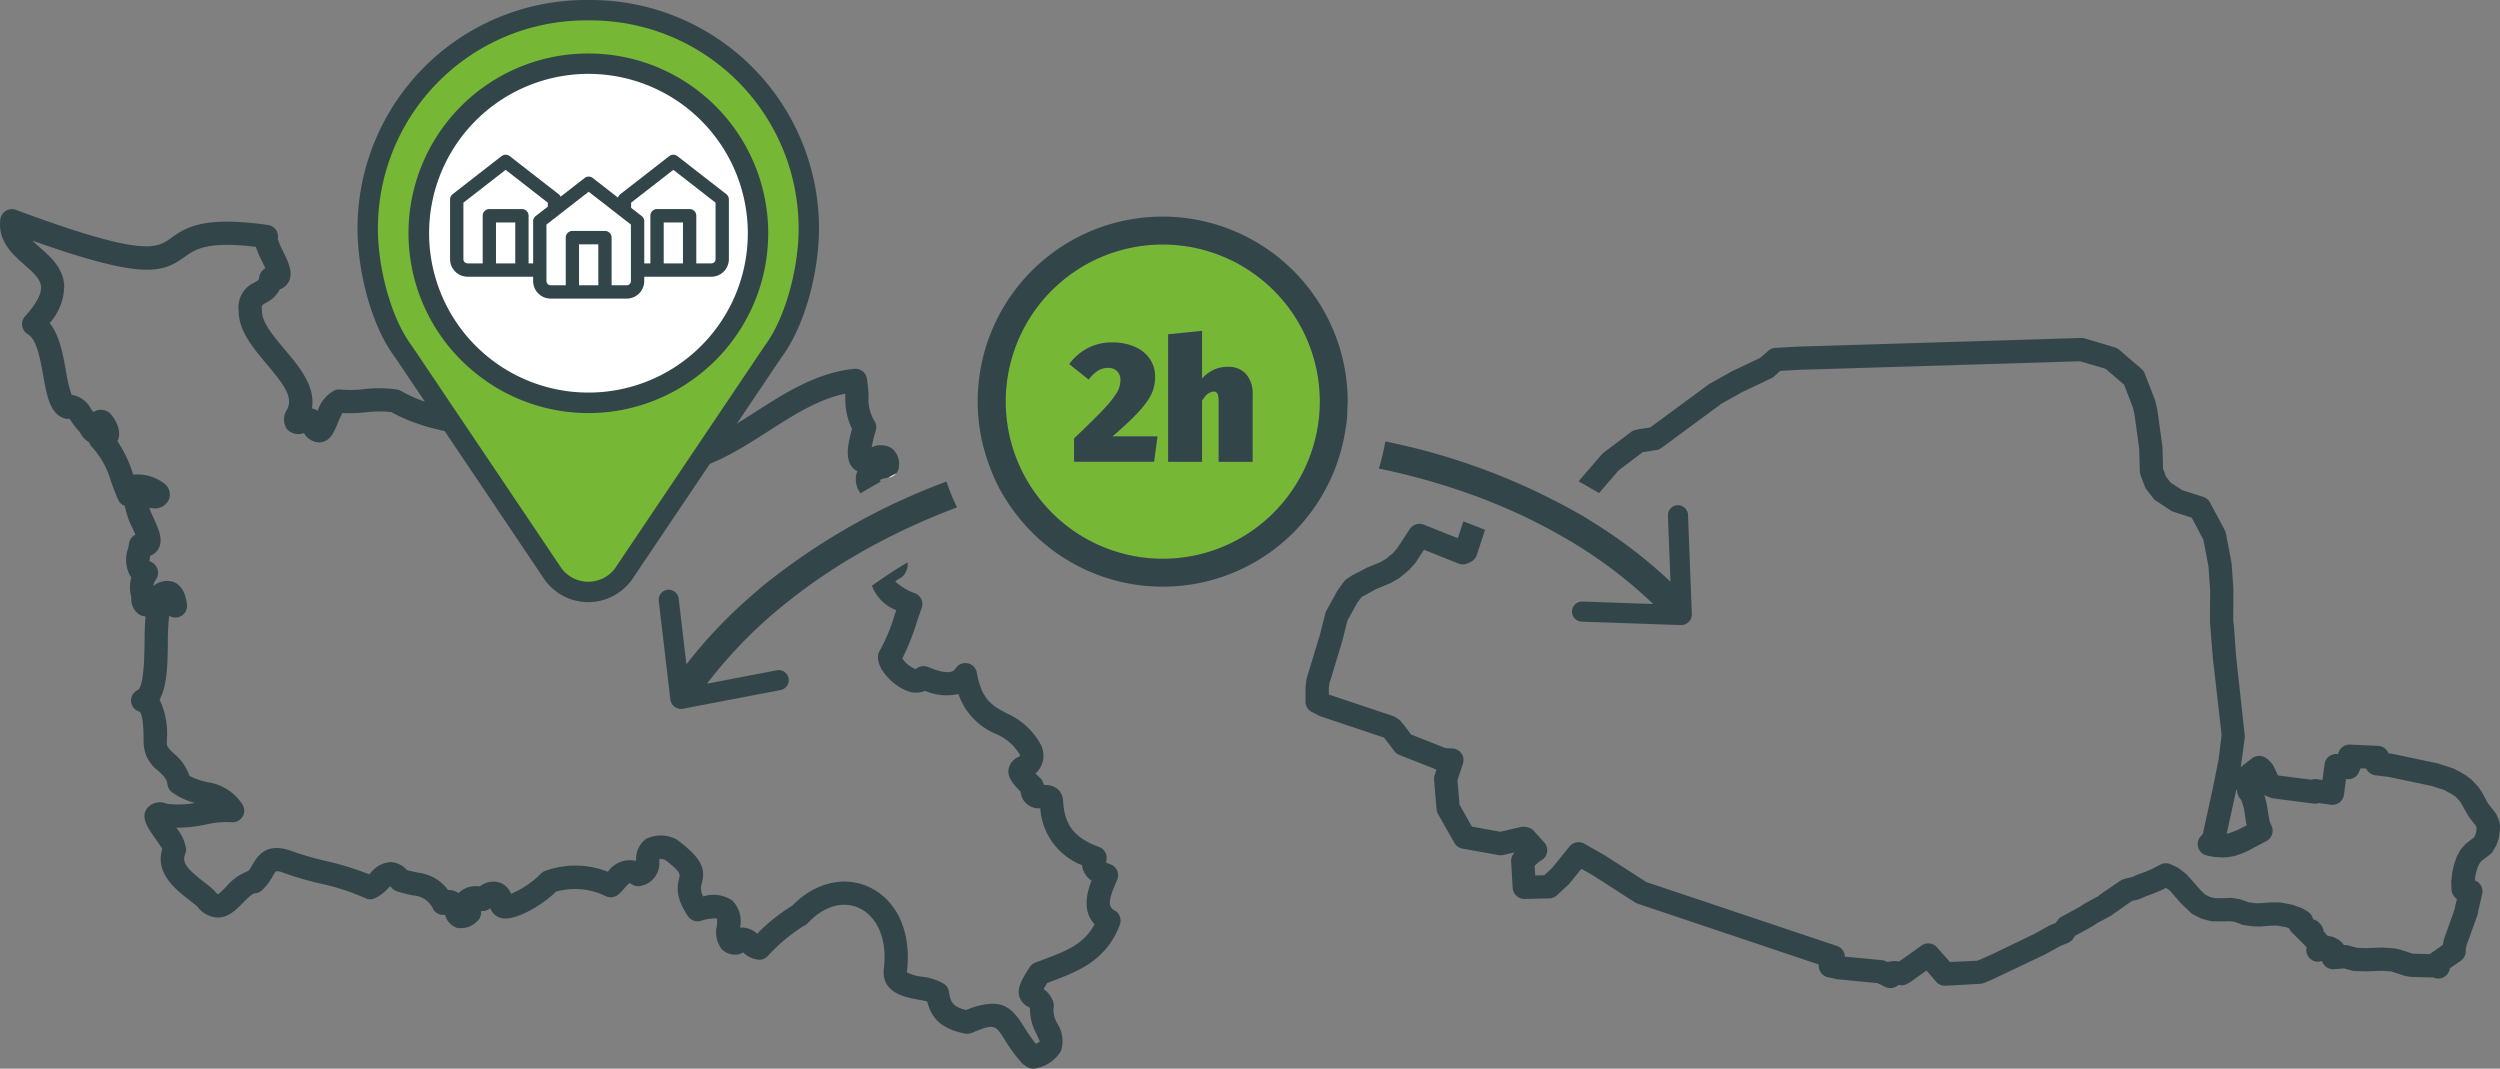 <svg xmlns="http://www.w3.org/2000/svg" width="268.619" height="114.829" viewBox="0 0 268.619 114.829">
  <rect x="0" y="0" width="268.619" height="114.829" fill="#808080" stroke="none"/>
  <g id="normandy-paris-icon" transform="translate(-61 -3205.504)">
    <path id="Tracé_591" data-name="Tracé 591" d="M119.776,75.367c-.726-.416-.708-1.034.082-2.879l.19-.451a1.25,1.25,0,0,0-.779-1.661,2.1,2.1,0,0,1-.452-.2,1.251,1.251,0,0,0-.732-1.65c-2.632-.951-3.747-2.375-3.857-5-.072-.639-.412-1.671-2.091-1.667a1.25,1.25,0,0,0-.388-.75c-.2-.189-.366-.346-.493-.476A2.545,2.545,0,0,0,112,57.945a1.235,1.235,0,0,0-.107-.3,7.757,7.757,0,0,0-3.744-3.485c-1.539-.819-2.651-1.411-3.193-4.364a1.25,1.25,0,0,0-2.281-.451c-.138.213-.556.864-2.946-.148a1.252,1.252,0,0,0-1.341.238,3.393,3.393,0,0,1-1.442-1.153,25.41,25.41,0,0,0,1.58-3.963c.179-.531.347-1.029.5-1.442a1.251,1.251,0,0,0-.674-1.59,6.209,6.209,0,0,1-2.159-1.28,2.651,2.651,0,0,1,.556-.378,1.276,1.276,0,0,0,.295-.222,1.908,1.908,0,0,0,.477-1.457q-1.3.77-2.525,1.6c-.442.3-.881.6-1.308.912A4.486,4.486,0,0,0,96.3,43.089l-.147.433a19.221,19.221,0,0,1-1.6,3.877,1.248,1.248,0,0,0-.218.643c-.078,1.519,1.771,3.205,3.079,3.7a2.6,2.6,0,0,0,1.992.018,5.777,5.777,0,0,0,3.57.333,7.2,7.2,0,0,0,3.992,4.277,5.373,5.373,0,0,1,2.611,2.259,1.043,1.043,0,0,1,.01.136c-.045.028-.108.062-.155.088a1.8,1.8,0,0,0-1.071,1.348c-.1.789.375,1.476,1.3,2.384a1.939,1.939,0,0,0,2.11,1.789,7.061,7.061,0,0,0,4.488,6.115,2.186,2.186,0,0,0,.155.612,2.523,2.523,0,0,0,.864,1.06c-.494,1.274-1.019,3.243.328,4.669-1.142,2.161-3.036,2.874-5.557,3.822l-.817.31a1.25,1.25,0,0,0-.6.483c-.9,1.38-1.325,2.234-1.132,3.069a1.886,1.886,0,0,0,1,1.212c.075.045.127.077.167.105a5.541,5.541,0,0,0,.677,2.747c.139.3.349.763.371.838a1.179,1.179,0,0,1-.418.258,16.213,16.213,0,0,1-1.248-1.785c-.931-1.48-1.749-2.515-3.41-2.515a7.815,7.815,0,0,0-2.83.679c-1.459-.348-1.686-.87-1.849-1.965a1.244,1.244,0,0,0-.522-.842,6.03,6.03,0,0,0-2.389-.779A4.67,4.67,0,0,1,97.437,82c.542-4.218-1-7.724-4.036-9.152-2.68-1.261-5.829-.5-8.266,1.984a19.227,19.227,0,0,0-3.781,3.029A2.355,2.355,0,0,0,79.51,77.2a3.162,3.162,0,0,0-.816-2.907,3.577,3.577,0,0,0-3.131-.447,1.685,1.685,0,0,1-.154-1.405c.39-1.535.094-2.625-2.642-4.669a1.28,1.28,0,0,0-.385-.194,3.594,3.594,0,0,0-3,.1,2.719,2.719,0,0,0-1.037,2.2c0,.047-.01.1-.016.154A2.842,2.842,0,0,0,65.316,71.2a9.461,9.461,0,0,0-6.847-.054,1.255,1.255,0,0,0-.474.374,9.993,9.993,0,0,1-3.089,2.045A2.012,2.012,0,0,0,53.7,72.359a2.373,2.373,0,0,0-2.156.414,2.645,2.645,0,0,0-2.284.716,1.828,1.828,0,0,0-.353-.194,1.761,1.761,0,0,0-.762-.136A4.663,4.663,0,0,0,44.9,71.288c-.347-.072-.732-.151-1.176-.279a2.545,2.545,0,0,0-1.712-.853,2.869,2.869,0,0,0-2.129,1.1c-.069.069-.145.145-.221.217a30.438,30.438,0,0,0-4.683-1.444,31.989,31.989,0,0,1-3.742-1.094c-2.657-.93-3.559.584-4.1,1.492a5.126,5.126,0,0,1-.458.687,5.568,5.568,0,0,0-2.339,1.649,9.21,9.21,0,0,1-.906.855A1.117,1.117,0,0,1,23.1,73.3a1.183,1.183,0,0,0-.113-.122c-.313-.3-.686-.584-1.082-.89-1.716-1.327-2.413-2.076-2-3A1.262,1.262,0,0,0,20,68.767a4.524,4.524,0,0,0-1.07-2.3,15.407,15.407,0,0,0,3.211-.349,9.257,9.257,0,0,1,2.725-.246A1.251,1.251,0,0,0,26.075,64a5.381,5.381,0,0,0-3.822-2.438,7.687,7.687,0,0,1-1.9-.673,5.145,5.145,0,0,0-1.642-2.366c-.559-.526-.787-.769-.778-1.122l0-.439a8.535,8.535,0,0,0-.785-4.269c.828-1.483.859-3.834.889-6.127a27.245,27.245,0,0,1,.135-2.88,1.25,1.25,0,0,0,1.914-1.213c-.062-.48-.251-1.943-1.418-2.413a2.3,2.3,0,0,0-2.2.439,1.876,1.876,0,0,1,.36-.817,1.263,1.263,0,0,0,.023-1.18,1.3,1.3,0,0,0-.794-.668,5.053,5.053,0,0,1,.1-.6,1.666,1.666,0,0,0,.754-.567c.727-.974.175-2.187-.408-3.471-.141-.311-.341-.752-.471-1.11.049.009.1.018.16.03a1.507,1.507,0,0,0,.27.025,1.628,1.628,0,0,0,1.709-.994,1.479,1.479,0,0,0-.514-1.662,4.779,4.779,0,0,0-3.334-.96l-.046-.126a13.752,13.752,0,0,0-1.658-3.465c.639-1.3-.583-2.758-.725-2.92a1.266,1.266,0,0,0-.459-.33,1.488,1.488,0,0,0-1.234.022,1.586,1.586,0,0,0-.178.1c-.091-.121-.178-.247-.264-.371a2.809,2.809,0,0,0-2.066-1.487A14.614,14.614,0,0,1,7.1,17.464c-.328-1.844-.691-3.879-1.759-5.223A6.1,6.1,0,0,0,6.9,8.213c-.1-1.872-1.436-3.052-2.61-4.092-.3-.265-.567-.506-.8-.736C15.43,7.631,17.456,6.843,19.838,5.134c1.127-.808,2.394-1.717,7.653-1.084a11.281,11.281,0,0,0,.676,1.567c.1.208.237.486.35.74a1.249,1.249,0,0,0-.667.981c-.025.24-.028.265-.512.545a2.919,2.919,0,0,0-1.691,3.079c.007,2.131,1.546,3.955,3.034,5.719,1.814,2.152,2.866,3.55,2.154,4.859a1.894,1.894,0,0,0,.006,2.106,1.671,1.671,0,0,0,1.817.414,1.974,1.974,0,0,0,1.671,1.008c1.128-.053,1.565-1.114,1.95-2.05a9.483,9.483,0,0,1,.514-1.114,15.924,15.924,0,0,0,2.5-.078,11.777,11.777,0,0,1,2.757-.019c4.121,2.3,9.346,2.685,14.4,3.055,5.471.4,10.638.777,14.139,3.412a1.247,1.247,0,0,0,.83.249c4.275-.266,7.754-2.5,11.118-4.652,2.736-1.754,5.339-3.422,8.272-4.043.007.131.012.264.018.4a7.332,7.332,0,0,0,.719,3.384c-.563,2.025-.7,3.452.157,4.253a1.738,1.738,0,0,0,.425.3,2.175,2.175,0,0,0-.167.617,2.517,2.517,0,0,0,.5,1.75q.534-.322,1.079-.634c.368-.212.736-.422,1.11-.627a1.49,1.49,0,0,1-.138-.155,2.671,2.671,0,0,1,.928-.266c.282-.149.563-.3.849-.445a1.238,1.238,0,0,0,.3-.761,2.159,2.159,0,0,0-.773-1.956,2.261,2.261,0,0,0-2.158-.1,15.846,15.846,0,0,1,.444-1.8,1.249,1.249,0,0,0-.177-1.078,4.467,4.467,0,0,1-.6-2.577,11.924,11.924,0,0,0-.195-1.986,1.245,1.245,0,0,0-1.354-.991c-4.039.42-7.368,2.553-10.587,4.617-3.107,1.992-6.05,3.878-9.489,4.226-4.061-2.819-9.653-3.228-15.067-3.624-4.857-.355-9.879-.721-13.532-2.839a1.26,1.26,0,0,0-.405-.149,13.313,13.313,0,0,0-3.615-.045,11.649,11.649,0,0,1-2.491.038,1.242,1.242,0,0,0-.626.08,3.756,3.756,0,0,0-1.832,2.216,1.377,1.377,0,0,0-.62-.264c.427-2.366-1.4-4.537-2.921-6.335-1.209-1.434-2.459-2.916-2.445-4.145q0-.065-.006-.129c-.043-.465-.043-.465.447-.748a3.271,3.271,0,0,0,1.479-1.441,1.687,1.687,0,0,0,.846-.636c.7-1,.089-2.249-.5-3.453a8.2,8.2,0,0,1-.566-1.325A1.248,1.248,0,0,0,28.8,1.7C21.74.692,19.878,2.029,18.382,3.1,16.82,4.221,15.47,5.188,1.712.077A1.251,1.251,0,0,0,.037,1.088c-.3,2.335,1.3,3.759,2.6,4.9.926.82,1.726,1.529,1.772,2.36.044.792-.534,1.859-1.719,3.171a1.252,1.252,0,0,0,.307,1.923c.952.545,1.338,2.713,1.648,4.456.386,2.17.72,4.044,2.235,4.567a1.243,1.243,0,0,0,.579.057c.076.1.164.227.236.331a7.672,7.672,0,0,0,.9,1.124,2.4,2.4,0,0,0,.972,1.062,1.242,1.242,0,0,0,.3.5,9.188,9.188,0,0,1,2.058,3.717c.227.622.462,1.265.772,1.967a1.23,1.23,0,0,0,.722.664,8.4,8.4,0,0,0,.8,2.343c.1.22.226.5.329.746a1.254,1.254,0,0,0-.682.938c-.024.17-.066.356-.108.548a3.611,3.611,0,0,0,.192,2.872,2.125,2.125,0,0,0,.163.207,4.059,4.059,0,0,0,0,2.169A1.981,1.981,0,0,0,15.03,43.6a1.487,1.487,0,0,0,.611.158c-.084.8-.1,1.733-.11,2.775-.019,1.44-.063,4.812-.734,5.138a1.253,1.253,0,0,0-.711,1.233,1.228,1.228,0,0,0,.9,1.084c.281.222.43,1.23.443,2.993l.006.411A3.84,3.84,0,0,0,17,60.346c.594.56.933.9.985,1.425a1.246,1.246,0,0,0,.5.881A7.335,7.335,0,0,0,20.929,63.8a9.474,9.474,0,0,1-3.01.085,1.792,1.792,0,0,0-2.115.494c-.708.99.038,2.045.9,3.265.222.315.565.8.73,1.1-.814,2.619,1.516,4.421,2.94,5.522.312.241.606.465.839.679a2.872,2.872,0,0,0,2.05,1.16c1.228.088,2.092-.815,2.855-1.588.407-.412.964-.977,1.276-1a1.255,1.255,0,0,0,.715-.3A5.7,5.7,0,0,0,29.286,71.7a3.258,3.258,0,0,1,.372-.556,1.488,1.488,0,0,1,.712.136,34.712,34.712,0,0,0,4,1.173,24.129,24.129,0,0,1,4.854,1.569,1.253,1.253,0,0,0,1.036.035,4.358,4.358,0,0,0,1.388-1.036c.081-.082.187-.187.278-.269.042.041.093.1.152.164a1.252,1.252,0,0,0,.57.381,15.594,15.594,0,0,0,1.745.441,2.514,2.514,0,0,1,2.173,1.517,1.253,1.253,0,0,0,1.252.56,1.993,1.993,0,0,0,1.26,1.4,2.419,2.419,0,0,0,2.145-.654,1.251,1.251,0,0,0,.47-.937,1.269,1.269,0,0,0-.012-.214,1.254,1.254,0,0,0,1.005-.305,1.269,1.269,0,0,0,.092.23,1.67,1.67,0,0,0,1.374.878c1.565.137,4.455-1.7,5.579-2.879a7.525,7.525,0,0,1,5.35.482,1.253,1.253,0,0,0,1.378-.195,8.66,8.66,0,0,0,.669-.691,5.543,5.543,0,0,1,.477-.5.939.939,0,0,1,.34.146,1.242,1.242,0,0,0,.779.164,2.472,2.472,0,0,0,2.115-2.616c.009-.1.021-.22.036-.326a3.547,3.547,0,0,1,.577.113c1.7,1.288,1.624,1.566,1.535,1.916-.256,1.012-.4,2.165.937,4.146a1.248,1.248,0,0,0,1.373.5,4.653,4.653,0,0,1,1.749-.256,5.4,5.4,0,0,1-.031.829,3,3,0,0,0,.5,2.427,2.032,2.032,0,0,0,1.564.631,1.251,1.251,0,0,0,.758-.256,2.768,2.768,0,0,0,1.669.8,1.252,1.252,0,0,0,.975-.375,18.211,18.211,0,0,1,3.881-3.256,1.249,1.249,0,0,0,.428-.3c1.717-1.834,3.79-2.435,5.548-1.609,1.579.744,3.1,2.862,2.613,6.654-.153,2.472,2.328,2.922,3.661,3.164.321.058.717.129,1.019.214.482,1.966,1.705,2.982,4.068,3.442a1.243,1.243,0,0,0,.732-.078c2.412-1.033,2.537-.835,3.512.716a16.746,16.746,0,0,0,1.873,2.547,1.222,1.222,0,0,0,.238.2l.277.181a1.256,1.256,0,0,0,1.044.152,3.944,3.944,0,0,0,2.615-1.834,3.436,3.436,0,0,0-.362-2.932,2.9,2.9,0,0,1-.433-1.681,1.252,1.252,0,0,0-.05-.746,2.819,2.819,0,0,0-1.006-1.309c.083-.156.2-.368.383-.652l.42-.159c2.9-1.093,5.9-2.222,7.382-6.093a1.249,1.249,0,0,0-.547-1.531" transform="translate(61 3227.977)" fill="#324649"/>
    <path id="Tracé_592" data-name="Tracé 592" d="M268.607,66.143a1.249,1.249,0,0,0-.092-.438l-.221-.539a1.226,1.226,0,0,0-.161-.281l-.79-1.019-.643-1.175-.314-.483a1.255,1.255,0,0,0-.1-.138l-.694-.742a1.329,1.329,0,0,0-.139-.12l-.494-.363c-.034-.025-.069-.048-.105-.07l-.643-.375-.587-.288a1.244,1.244,0,0,0-.146-.06l-1.508-.489c-.033-.01-.068-.019-.1-.027l-4.765-1c-.041-.009-.082-.017-.123-.022l-.348-.042a1.233,1.233,0,0,0-.212-.361,1.246,1.246,0,0,0-.881-.444l-3.055-.135a1.27,1.27,0,0,0-1.27,1.024H251.2a1.249,1.249,0,0,0-1.43,1.072l-.225,1.706-.61-.085a1.281,1.281,0,0,0-.587.058l-3.586-.461-.455-.965a1.282,1.282,0,0,0-.223-.34l-.244-.266a1.256,1.256,0,0,0-.2-.177l-.18-.126a1.25,1.25,0,0,0-1.483.032l-1,.771a1.245,1.245,0,0,0-.216.213l.429-3.164a1.112,1.112,0,0,0,.009-.2L240.259,48l-.225-3.121-.08-.72.021-3.322-.191-2.717a1.437,1.437,0,0,0-.019-.145l-.59-3.116a1.206,1.206,0,0,0-.125-.354l-1.584-2.983a1.257,1.257,0,0,0-.721-.6l-2.276-.731-1.267-.84-.473-.616-.316-.854-.057-2.272c0-.046-.006-.093-.012-.139l-.534-3.852c-.005-.036-.012-.072-.02-.107l-.2-.861a1.207,1.207,0,0,0-.054-.174l-1.091-2.815a1.264,1.264,0,0,0-.351-.5L227.69,15.1a1.255,1.255,0,0,0-.434-.242l-3.261-.97a1.31,1.31,0,0,0-.384-.049l-30.319.926-2.543.14a1.243,1.243,0,0,0-.7.267l-.935.815-3.028,1.435-2.376,1.331a1.26,1.26,0,0,0-.125.08l-6.288,4.63-1.09.158c-.035,0-.069.011-.1.019l-.4.091a1.272,1.272,0,0,0-.471.22l-2.924,2.206a1.258,1.258,0,0,0-.2.184l-2.486,2.891-.008.014c.373.2.736.419,1.1.63s.743.415,1.1.632l2.093-2.436,2.6-1.965,1.436-.214a1.253,1.253,0,0,0,.565-.233l6.466-4.763,2.233-1.254,3.124-1.478a1.218,1.218,0,0,0,.312-.209l.621-.577,2.111-.116,30.092-.919L225.75,17l.5.162,1.978,1.7.945,2.439.165.72.517,3.728.061,2.409a1.313,1.313,0,0,0,.077.4l.454,1.226a1.246,1.246,0,0,0,.181.327l.715.932a1.253,1.253,0,0,0,.3.28l1.585,1.051a1.26,1.26,0,0,0,.307.148l1.957.629,1.258,2.368.541,2.858.183,2.547-.024,3.3a1.172,1.172,0,0,0,.008.145l.308,3.87.917,8.061.011.32-.322,2.575-.639,3.165-1.044,4.753-.26.312a1.249,1.249,0,0,0,.7,2.022l.627.133q.063.014.129.021l.91.055a.709.709,0,0,0,.1,0l.413-.021a1.06,1.06,0,0,0,.15-.017l.52-.091a1.068,1.068,0,0,0,.177-.045l.686-.23.632-.27,2.085-1.107a1.249,1.249,0,0,0,.534-1.561l-.238-.578-.311-1.86a1.029,1.029,0,0,0-.028-.134l-.186-.692a1.058,1.058,0,0,0-.038-.121,1.26,1.26,0,0,0,.28.156l.373.147a1.2,1.2,0,0,0,.3.078l4.339.559a1.2,1.2,0,0,0,.563-.055l1.295.18a1.26,1.26,0,0,0,.929-.244,1.244,1.244,0,0,0,.483-.831l.221-1.687.053.007a1.251,1.251,0,0,0,1.4-.916,1.238,1.238,0,0,0,.112-.242l.6.023a1.253,1.253,0,0,0,.989.728l1.379.167,4.674.98,1.308.422.93.5.373.275.439.473.864,1.516a1.234,1.234,0,0,0,.121.183l.719.923.073.176,0,.087-.06.451-.1.3-.136.237-.782.589a1.186,1.186,0,0,0-.2.191l-.377.441a1.268,1.268,0,0,0-.146.212l-.279.511a1.067,1.067,0,0,0-.083.186l-.226.645c-.015.043-.027.087-.038.131l-.169.728q-.015.064-.024.132l-.1.861a1.319,1.319,0,0,0-.008.208l.035.763a1.256,1.256,0,0,0,.575,1l-.179.717a1.245,1.245,0,0,0-.037.3l-1.169,3.288a1.284,1.284,0,0,0-.069.271l-.04.3c-.011.022-.022.044-.032.066l-1.33.933c-.021.015-.043.031-.063.047L259.245,80l-1.283-.419a1.163,1.163,0,0,0-.143-.04l-.457-.1a1.329,1.329,0,0,0-.143-.021l-1.283-.083-1.717.064-.961-.031-.914-.252a1.123,1.123,0,0,0-.431-.043l-.07.005a1.225,1.225,0,0,0-.272-.334l-.161-.14a1.243,1.243,0,0,0-.234-.16l-.317-.168a1.283,1.283,0,0,0-.344-.122l-.357-.07c-.027,0-.052-.01-.079-.013l-.417-.494a1.243,1.243,0,0,0-.336-.756l-.146-.154a1.24,1.24,0,0,0-.647-.365,1.252,1.252,0,0,0-.571-.828l-.453-.281a1.271,1.271,0,0,0-.238-.114l-.882-.314a1.16,1.16,0,0,0-.19-.051l-1.126-.21a1.194,1.194,0,0,0-.23-.022l-.849,0-1.218.087-.465,0-.691-.092-.794-.289a1.4,1.4,0,0,0-.237-.06l-.726-.112a1.028,1.028,0,0,0-.247-.014l-.718.034-.95-.013-.522-.136-.48-.246-.426-.387-1.021-1.17-.563-.609a1.262,1.262,0,0,0-.172-.155l-.668-.5a1.171,1.171,0,0,0-.224-.133l-.638-.294a1.244,1.244,0,0,0-1.1.028l-.817.428-.793.344-.838.3-.669.291-.417.085c-.038.008-.075.017-.113.028l-.325.1a1.225,1.225,0,0,0-.338.162l-2.034,1.379a1.06,1.06,0,0,0-.12.092l-.207.18-1.3.7c-.035.018-.068.038-.1.058l-.582.384-1.956,1.059a1.259,1.259,0,0,0-.436.391l-.189.276-.591.243a1.194,1.194,0,0,0-.13.062l-1.593.885-4.469,2.155-1.309.585-.377.145-2.91.135-1.409-1.583a1.249,1.249,0,0,0-1.653-.181l-2.415,1.718-.344-.047a1.317,1.317,0,0,0-.349,0l-.471.069c-.035.005-.07.012-.1.02l-.146-.073a1.27,1.27,0,0,0-.426-.122l-3.982-.377a1.251,1.251,0,0,0-.857-1.148L176.894,72.3l-4.389-2.824-2.274-1.295a1.249,1.249,0,0,0-1.589.3l-1.878,2.314-.832.772-.977.024-.06-1.041.562-.5.075-.036a1.249,1.249,0,0,0,.391-1.971L164.8,66.8a1.251,1.251,0,0,0-.77-.4l-.226-.028a1.236,1.236,0,0,0-.441.023l-2.138.5-3.068-.55-1.335-2.354L156.6,61.37l.587-1.782a1.25,1.25,0,0,0-1.123-1.64l-.748-.038-3.7-1.462-.736-.976-.354-.427a1.216,1.216,0,0,0-.272-.244l-.3-.2a1.263,1.263,0,0,0-.293-.143l-6.868-2.3-.012-.006,0-.7.059-.485,1.383-4.552.558-2.21,1.053-1.907.442-.608,1.613-.884,1.416-.58a1.513,1.513,0,0,0,.146-.071l.784-.449a1.232,1.232,0,0,0,.171-.117l.9-.736a1.215,1.215,0,0,0,.142-.136l.581-.651a1.24,1.24,0,0,0,.112-.147L153,36.6l3.716,1.479a1.245,1.245,0,0,0,1-.032l.31-.147a1.246,1.246,0,0,0,.653-.739l.887-2.7q-.577-.237-1.163-.464c-.388-.15-.777-.3-1.171-.442l-.591,1.8L152.981,33.9a1.251,1.251,0,0,0-1.508.476L150.1,36.473l-.453.508-.743.607-.623.357-1.394.57a1.106,1.106,0,0,0-.1.049l-1.464.763a1.4,1.4,0,0,0-.124.075l-.505.343a1.254,1.254,0,0,0-.309.3l-.616.847a1.373,1.373,0,0,0-.083.131l-1.164,2.108a1.264,1.264,0,0,0-.112.278l-.593,2.341-1.4,4.6a1.276,1.276,0,0,0-.044.209l-.082.665a1.453,1.453,0,0,0-.009.147l-.006,1.542a1.25,1.25,0,0,0,.68,1.117l.778.4a1.372,1.372,0,0,0,.173.072l6.8,2.28,1.117,1.454a1.248,1.248,0,0,0,.54.411l3.981,1.571-.2.614a1.268,1.268,0,0,0-.058.5l.267,3.151a1.24,1.24,0,0,0,.158.511l1.759,3.1a1.251,1.251,0,0,0,.867.614l3.9.7a1.25,1.25,0,0,0,.506-.014l1.215-.285a1.254,1.254,0,0,0-.391.982l.163,2.85a1.28,1.28,0,0,0,1.278,1.179l2.66-.063a1.255,1.255,0,0,0,.821-.335l1.243-1.156a1.3,1.3,0,0,0,.119-.127l1.266-1.558,1.294.735,4.466,2.874a1.237,1.237,0,0,0,.274.132l19.473,6.538a1.252,1.252,0,0,0,.922,1.358l.991.211a1.087,1.087,0,0,0,.112.018l4.277.412.826.409a1.25,1.25,0,0,0,1.286-.1,1.3,1.3,0,0,0,.133-.11l.176.024a1.268,1.268,0,0,0,.774-.148l.3-.168a1.074,1.074,0,0,0,.116-.073L207,81.806l1.009,1.182a1.262,1.262,0,0,0,1.108.449l3.629-.2a1.254,1.254,0,0,0,.393-.083l.625-.242,5.969-2.828,1.593-.883.867-.357a1.246,1.246,0,0,0,.554-.448l.23-.334,1.739-.941c.032-.018.063-.036.093-.056l.579-.382,1.378-.736a1.257,1.257,0,0,0,.232-.16l2.071-1.454.576-.126a1.266,1.266,0,0,0,.249-.079l.712-.313.833-.3.948-.412.349-.181.443.33,1.024,1.192c.023.027.047.055.072.08l1.109,1.07a1.249,1.249,0,0,0,.272.189l.749.385a1.2,1.2,0,0,0,.255.1l.8.21a1.173,1.173,0,0,0,.3.041l1.175.014.666-.03.482.075.807.294a1.2,1.2,0,0,0,.264.064l.9.12c.05.006.1.009.149.01l.592.007c.036,0,.07,0,.1,0l1.18-.088h.646l.915.171.317.113a1.253,1.253,0,0,0,.266.4l.939.945a1.381,1.381,0,0,0,.116.1c.02.024.043.048.065.07l.491.51-.018.185a1.249,1.249,0,0,0,.725,1.266,1.23,1.23,0,0,0,.955.033,1.249,1.249,0,0,0,1.29.888l1.091-.081.868.238a1.2,1.2,0,0,0,.286.042l1.2.035,1.682-.063.993.065,1.319.425a1.262,1.262,0,0,0,.182.052l.436.091a1.315,1.315,0,0,0,.226.026l2.384.054a1.252,1.252,0,0,0,1.78-.977l1.168-.808a1.251,1.251,0,0,0,.537-1.166l0-.014L265,79.16l1.2-3.309a1.232,1.232,0,0,0,.074-.421L266.7,73.6a1.25,1.25,0,0,0-.654-1.421l-.132-.067.056-.462.139-.6.169-.484.168-.307.2-.237.892-.675a1.235,1.235,0,0,0,.326-.371l.325-.566a1.2,1.2,0,0,0,.1-.232l.175-.533a1.186,1.186,0,0,0,.052-.227l.087-.666a1.306,1.306,0,0,0,.01-.2Zm-28.424-3.274.115-.574.134.524a1.245,1.245,0,0,0,.2.428l.209.285.249.781.24,1.565a1.017,1.017,0,0,0,.022.107l.053.219-.977.5-.963.364-.215.038Z" transform="translate(61 3227.977)" fill="#324649"/>
    <path id="Tracé_593" data-name="Tracé 593" d="M95.5,28.834a1.244,1.244,0,0,0,.786-.434c-.286.145-.567.3-.849.445.023,0,.039-.008.063-.011" transform="translate(61 3227.977)" fill="#fff"/>
    <path id="Tracé_594" data-name="Tracé 594" d="M180.59,44.692h.04a1.155,1.155,0,0,0,1.153-1.2l-.015-.38a1.39,1.39,0,0,0-.011-.288l-.383-9.975a1.081,1.081,0,0,0-1.079-1.039h-.042a1.081,1.081,0,0,0-1.039,1.122l.274,7.1a51.314,51.314,0,0,0-8.217-6.315c-.38-.238-.752-.483-1.14-.714s-.777-.437-1.166-.656a70.048,70.048,0,0,0-20.116-7.389,24.144,24.144,0,0,1-.694,2.917,71.621,71.621,0,0,1,10.478,2.985q2.366.879,4.6,1.911c1.429.66,2.807,1.372,4.144,2.123a49.547,49.547,0,0,1,10.259,7.531l-7.617-.263h-.038a1.081,1.081,0,0,0-.037,2.161Z" transform="translate(61 3227.977)" fill="#324649"/>
    <path id="Tracé_595" data-name="Tracé 595" d="M73.392,53.679l-.04.007a1.155,1.155,0,0,1-1.325-1.005l-.045-.378a1.38,1.38,0,0,1-.032-.287L70.781,42.1a1.081,1.081,0,0,1,.9-1.194l.041-.006h0a1.08,1.08,0,0,1,1.2.947l.831,7.059A51.355,51.355,0,0,1,80.9,41.4c.339-.294.668-.594,1.016-.882s.7-.551,1.05-.828a70.045,70.045,0,0,1,18.727-10.42,24.233,24.233,0,0,0,1.137,2.775,71.794,71.794,0,0,0-9.888,4.573q-2.2,1.236-4.25,2.6c-1.308.875-2.559,1.792-3.764,2.741a49.56,49.56,0,0,0-8.968,9.031l7.485-1.441.038-.007a1.081,1.081,0,0,1,.371,2.13Z" transform="translate(61 3227.977)" fill="#324649"/>
    <path id="Tracé_596" data-name="Tracé 596" d="M124.934,3.8a16.8,16.8,0,0,0-16.608,19.819c.087.5.2.984.329,1.465s.282.954.453,1.418a16.818,16.818,0,0,0,1.291,2.724q.4.684.867,1.324.48.663,1.02,1.276a16.824,16.824,0,0,0,26.966-2.241q.432-.691.8-1.425c.233-.471.446-.952.635-1.446a16.757,16.757,0,0,0,.835-2.923c.092-.493.169-.992.217-1.5s.074-1,.077-1.508c0-.034.005-.068.005-.1A16.9,16.9,0,0,0,124.934,3.8m-.862,22.832-.068.507h-8.6v-2.5c.6-.572,1.124-1.074,1.594-1.534.64-.625,1.171-1.16,1.563-1.578.084-.088.154-.169.232-.254a9.677,9.677,0,0,0,1.195-1.531A2.684,2.684,0,0,0,120.4,18.4a1.35,1.35,0,0,0-.35-.984,1.3,1.3,0,0,0-.975-.36,2.033,2.033,0,0,0-1.1.3,4.163,4.163,0,0,0-1,.949l-2.08-1.657a5.881,5.881,0,0,1,1.951-1.695,5.468,5.468,0,0,1,2.633-.624,5.9,5.9,0,0,1,2.54.5,3.64,3.64,0,0,1,1.574,1.334,3.393,3.393,0,0,1,.525,1.832,4.464,4.464,0,0,1-.341,1.749,5.2,5.2,0,0,1-.557.958,11.05,11.05,0,0,1-.768.956c-.2.226-.443.475-.7.736q-.776.774-1.905,1.754c-.1.092-.2.177-.309.271h4.841Zm10.516-.336v.843h-3.645v-6.59a2.494,2.494,0,0,0-.022-.3,1.081,1.081,0,0,0-.116-.459.466.466,0,0,0-.414-.2,1.42,1.42,0,0,0-1.028.694c-.068.09-.137.174-.205.281v6.572h-3.645v-13.7l3.645-.369V18.2a4.09,4.09,0,0,1,1.289-.958,3.632,3.632,0,0,1,1.49-.3,2.5,2.5,0,0,1,1.942.775,3.093,3.093,0,0,1,.709,2.172V26.3Z" transform="translate(61 3227.977)" fill="#76b736"/>
    <path id="Tracé_597" data-name="Tracé 597" d="M124.934.8a19.86,19.86,0,0,0-19.5,23.746c.1.5.228.981.362,1.463s.287.948.455,1.412a19.793,19.793,0,0,0,1.205,2.736c.247.454.523.889.8,1.321s.593.862.911,1.277a19.837,19.837,0,0,0,33.335-2.8c.244-.46.473-.929.68-1.41s.378-.956.545-1.445a19.707,19.707,0,0,0,.755-2.916c.089-.5.176-.993.227-1.5s.064-1,.076-1.513c0-.163.025-.323.025-.487A19.9,19.9,0,0,0,124.934.8m16.877,19.984q0,.762-.076,1.508c-.049.507-.126,1.006-.218,1.5a16.667,16.667,0,0,1-.834,2.923q-.285.741-.636,1.446-.364.734-.8,1.425a16.823,16.823,0,0,1-26.965,2.241q-.542-.614-1.021-1.276-.463-.641-.866-1.324a16.818,16.818,0,0,1-1.291-2.724q-.258-.7-.454-1.418c-.13-.481-.241-.968-.329-1.465a16.875,16.875,0,1,1,33.491-2.937c0,.034,0,.068,0,.1" transform="translate(61 3227.977)" fill="#324649"/>
    <path id="Tracé_598" data-name="Tracé 598" d="M119.53,24.417c.11-.094.2-.179.31-.271q1.127-.978,1.905-1.754c.26-.261.5-.51.7-.736a10.827,10.827,0,0,0,.768-.956,5.2,5.2,0,0,0,.557-.958,4.464,4.464,0,0,0,.341-1.749,3.384,3.384,0,0,0-.525-1.832,3.634,3.634,0,0,0-1.574-1.334,5.9,5.9,0,0,0-2.54-.5,5.471,5.471,0,0,0-2.633.624,5.9,5.9,0,0,0-1.951,1.695l2.08,1.657a4.143,4.143,0,0,1,1-.949,2.033,2.033,0,0,1,1.1-.3,1.3,1.3,0,0,1,.975.36,1.35,1.35,0,0,1,.35.984,2.692,2.692,0,0,1-.4,1.344,9.754,9.754,0,0,1-1.2,1.531c-.077.085-.148.166-.231.254-.393.418-.924.953-1.564,1.578-.469.46-.991.962-1.593,1.534v2.5H124l.069-.508.3-2.217Z" transform="translate(61 3227.977)" fill="#324649"/>
    <path id="Tracé_599" data-name="Tracé 599" d="M133.879,17.718a2.5,2.5,0,0,0-1.942-.774,3.621,3.621,0,0,0-1.491.3,4.071,4.071,0,0,0-1.289.957V13.079l-3.644.368v13.7h3.644V20.57c.069-.107.137-.191.205-.281a1.423,1.423,0,0,1,1.029-.694.467.467,0,0,1,.414.2,1.081,1.081,0,0,1,.116.459,2.746,2.746,0,0,1,.022.3v6.59h3.645V19.89a3.093,3.093,0,0,0-.709-2.172" transform="translate(61 3227.977)" fill="#324649"/>
    <path id="Tracé_583" data-name="Tracé 583" d="M19,23.778a.585.585,0,0,1,.225-.461l1.357-1.055v-.549l-4.67-3.632-4.669,3.632v6.135a.584.584,0,0,0,.584.583h1.751V23.178a.583.583,0,0,1,.583-.583h3.5a.583.583,0,0,1,.584.583v5.253H19Z" transform="translate(99.416 3205.504)" fill="#fff"/>
    <path id="Tracé_584" data-name="Tracé 584" d="M6.358,38.469l1.07,1.59,14.267,21.21a3.886,3.886,0,0,0,6.206-.016L42.156,40.059l1.07-1.59.738-1.1c2.457-3.277,3.73-8.88,3.73-12.739v-.115A22.651,22.651,0,0,0,25.068,1.891h-.552A22.65,22.65,0,0,0,1.891,24.516v.115c0,3.859,1.272,9.462,3.705,12.706ZM24.807,6.048A19.018,19.018,0,1,1,13.128,40.059a19.281,19.281,0,0,1-1.8-1.59A19.008,19.008,0,0,1,24.807,6.048" transform="translate(99.416 3205.504)" fill="#76b736"/>
    <path id="Tracé_585" data-name="Tracé 585" d="M13.68,38.469a17.586,17.586,0,0,0,2.257,1.59,17.377,17.377,0,0,0,17.739,0,17.646,17.646,0,0,0,2.256-1.59,17.427,17.427,0,1,0-22.252,0m-3.6-10.622V21.428a.585.585,0,0,1,.225-.461l5.253-4.086a.587.587,0,0,1,.717,0l5.253,4.086a.581.581,0,0,1,.217.394l2.737-2.129a.584.584,0,0,1,.717,0l2.9,2.254v-.058a.585.585,0,0,1,.225-.461l5.253-4.086a.585.585,0,0,1,.716,0l5.253,4.086a.586.586,0,0,1,.226.461v6.419A1.753,1.753,0,0,1,38.016,29.6H30.673v.6a1.753,1.753,0,0,1-1.751,1.751H20.751A1.754,1.754,0,0,1,19,30.2v-.6H11.827a1.753,1.753,0,0,1-1.751-1.752" transform="translate(99.416 3205.504)" fill="#fff"/>
    <path id="Tracé_586" data-name="Tracé 586" d="M30.674,23.778v4.653H31.6V23.178a.584.584,0,0,1,.584-.583h3.5a.583.583,0,0,1,.583.583v5.253h1.751a.584.584,0,0,0,.584-.583V21.713l-4.669-3.632-4.67,3.632v.681l1.188.923a.585.585,0,0,1,.225.461" transform="translate(99.416 3205.504)" fill="#fff"/>
    <rect id="Rectangle_452" data-name="Rectangle 452" width="2.335" height="4.669" transform="translate(132.179 3229.266)" fill="#fff"/>
    <rect id="Rectangle_453" data-name="Rectangle 453" width="2.335" height="4.669" transform="translate(123.086 3231.617)" fill="#fff"/>
    <path id="Tracé_587" data-name="Tracé 587" d="M20.168,24.063V30.2a.584.584,0,0,0,.584.583H22.5V25.529a.583.583,0,0,1,.583-.584h3.5a.584.584,0,0,1,.584.584v5.252h1.751a.584.584,0,0,0,.584-.583V24.063l-.246-.191-1.167-.908-3.257-2.533-3.087,2.4-1.168.908Z" transform="translate(99.416 3205.504)" fill="#fff"/>
    <rect id="Rectangle_454" data-name="Rectangle 454" width="2.335" height="4.669" transform="translate(114.162 3229.266)" fill="#fff"/>
    <path id="Tracé_588" data-name="Tracé 588" d="M25.068,0h-.552A24.544,24.544,0,0,0,0,24.516v.115c0,4.044,1.27,10.09,4.051,13.795L20.17,62.388a5.834,5.834,0,0,0,.781.841,5.75,5.75,0,0,0,7.676,0,6.014,6.014,0,0,0,.819-.888L45.5,38.472c2.805-3.742,4.083-9.8,4.083-13.841v-.115A24.544,24.544,0,0,0,25.068,0M47.394,24.516v.115c0,3.809-1.261,9.346-3.67,12.559L27.661,61.073a3.587,3.587,0,0,1-5.718.028L5.835,37.157C3.442,33.966,2.19,28.44,2.19,24.631v-.115A22.351,22.351,0,0,1,24.516,2.191h.552A22.351,22.351,0,0,1,47.394,24.516" transform="translate(99.416 3205.504)" fill="#324649"/>
    <path id="Tracé_589" data-name="Tracé 589" d="M24.807,5.748A19.3,19.3,0,0,0,12.943,40.295a19.254,19.254,0,0,0,23.727,0A19.518,19.518,0,0,0,38.5,38.68,19.308,19.308,0,0,0,24.807,5.748M41.934,25.066A17.093,17.093,0,0,1,35.74,38.238,17.276,17.276,0,0,1,33.523,39.8a17.122,17.122,0,1,1,8.411-14.735" transform="translate(99.416 3205.504)" fill="#324649"/>
    <path id="Tracé_590" data-name="Tracé 590" d="M39.623,20.862,34.37,16.776a.716.716,0,0,0-.879,0l-5.253,4.086a.7.7,0,0,0-.251.373l-2.71-2.108a.715.715,0,0,0-.88,0l-2.58,2.007a.7.7,0,0,0-.212-.272l-5.253-4.086a.716.716,0,0,0-.879,0L10.22,20.862a.721.721,0,0,0-.277.565v6.42a1.886,1.886,0,0,0,1.884,1.884h7.041V30.2a1.886,1.886,0,0,0,1.883,1.883h8.171A1.886,1.886,0,0,0,30.806,30.2v-.467h7.21A1.886,1.886,0,0,0,39.9,27.847v-6.42a.711.711,0,0,0-.276-.565M34.965,28.3H32.9V23.9h2.07Zm-9.093,2.35H23.8v-4.4h2.07Zm.716-5.837h-3.5a.717.717,0,0,0-.716.717v5.12H20.751A.451.451,0,0,1,20.3,30.2v-6.07l1.53-1.19L24.837,20.6l4.537,3.528V30.2a.452.452,0,0,1-.452.451H27.3v-5.12a.717.717,0,0,0-.716-.717M16.947,28.3h-2.07V23.9h2.07Zm.717-5.837h-3.5a.717.717,0,0,0-.717.716V28.3H11.827a.452.452,0,0,1-.451-.452v-6.07l4.537-3.528,4.536,3.528v.42l-1.305,1.015a.711.711,0,0,0-.276.566V28.3H18.38V23.178a.717.717,0,0,0-.716-.716m18.017,0h-3.5a.717.717,0,0,0-.716.716V28.3h-.657V23.778a.723.723,0,0,0-.277-.566l-1.136-.883v-.552l4.537-3.528,4.537,3.528v6.07a.453.453,0,0,1-.451.452H36.4V23.178a.717.717,0,0,0-.716-.716" transform="translate(99.416 3205.504)" fill="#324649"/>
  </g>
</svg>
